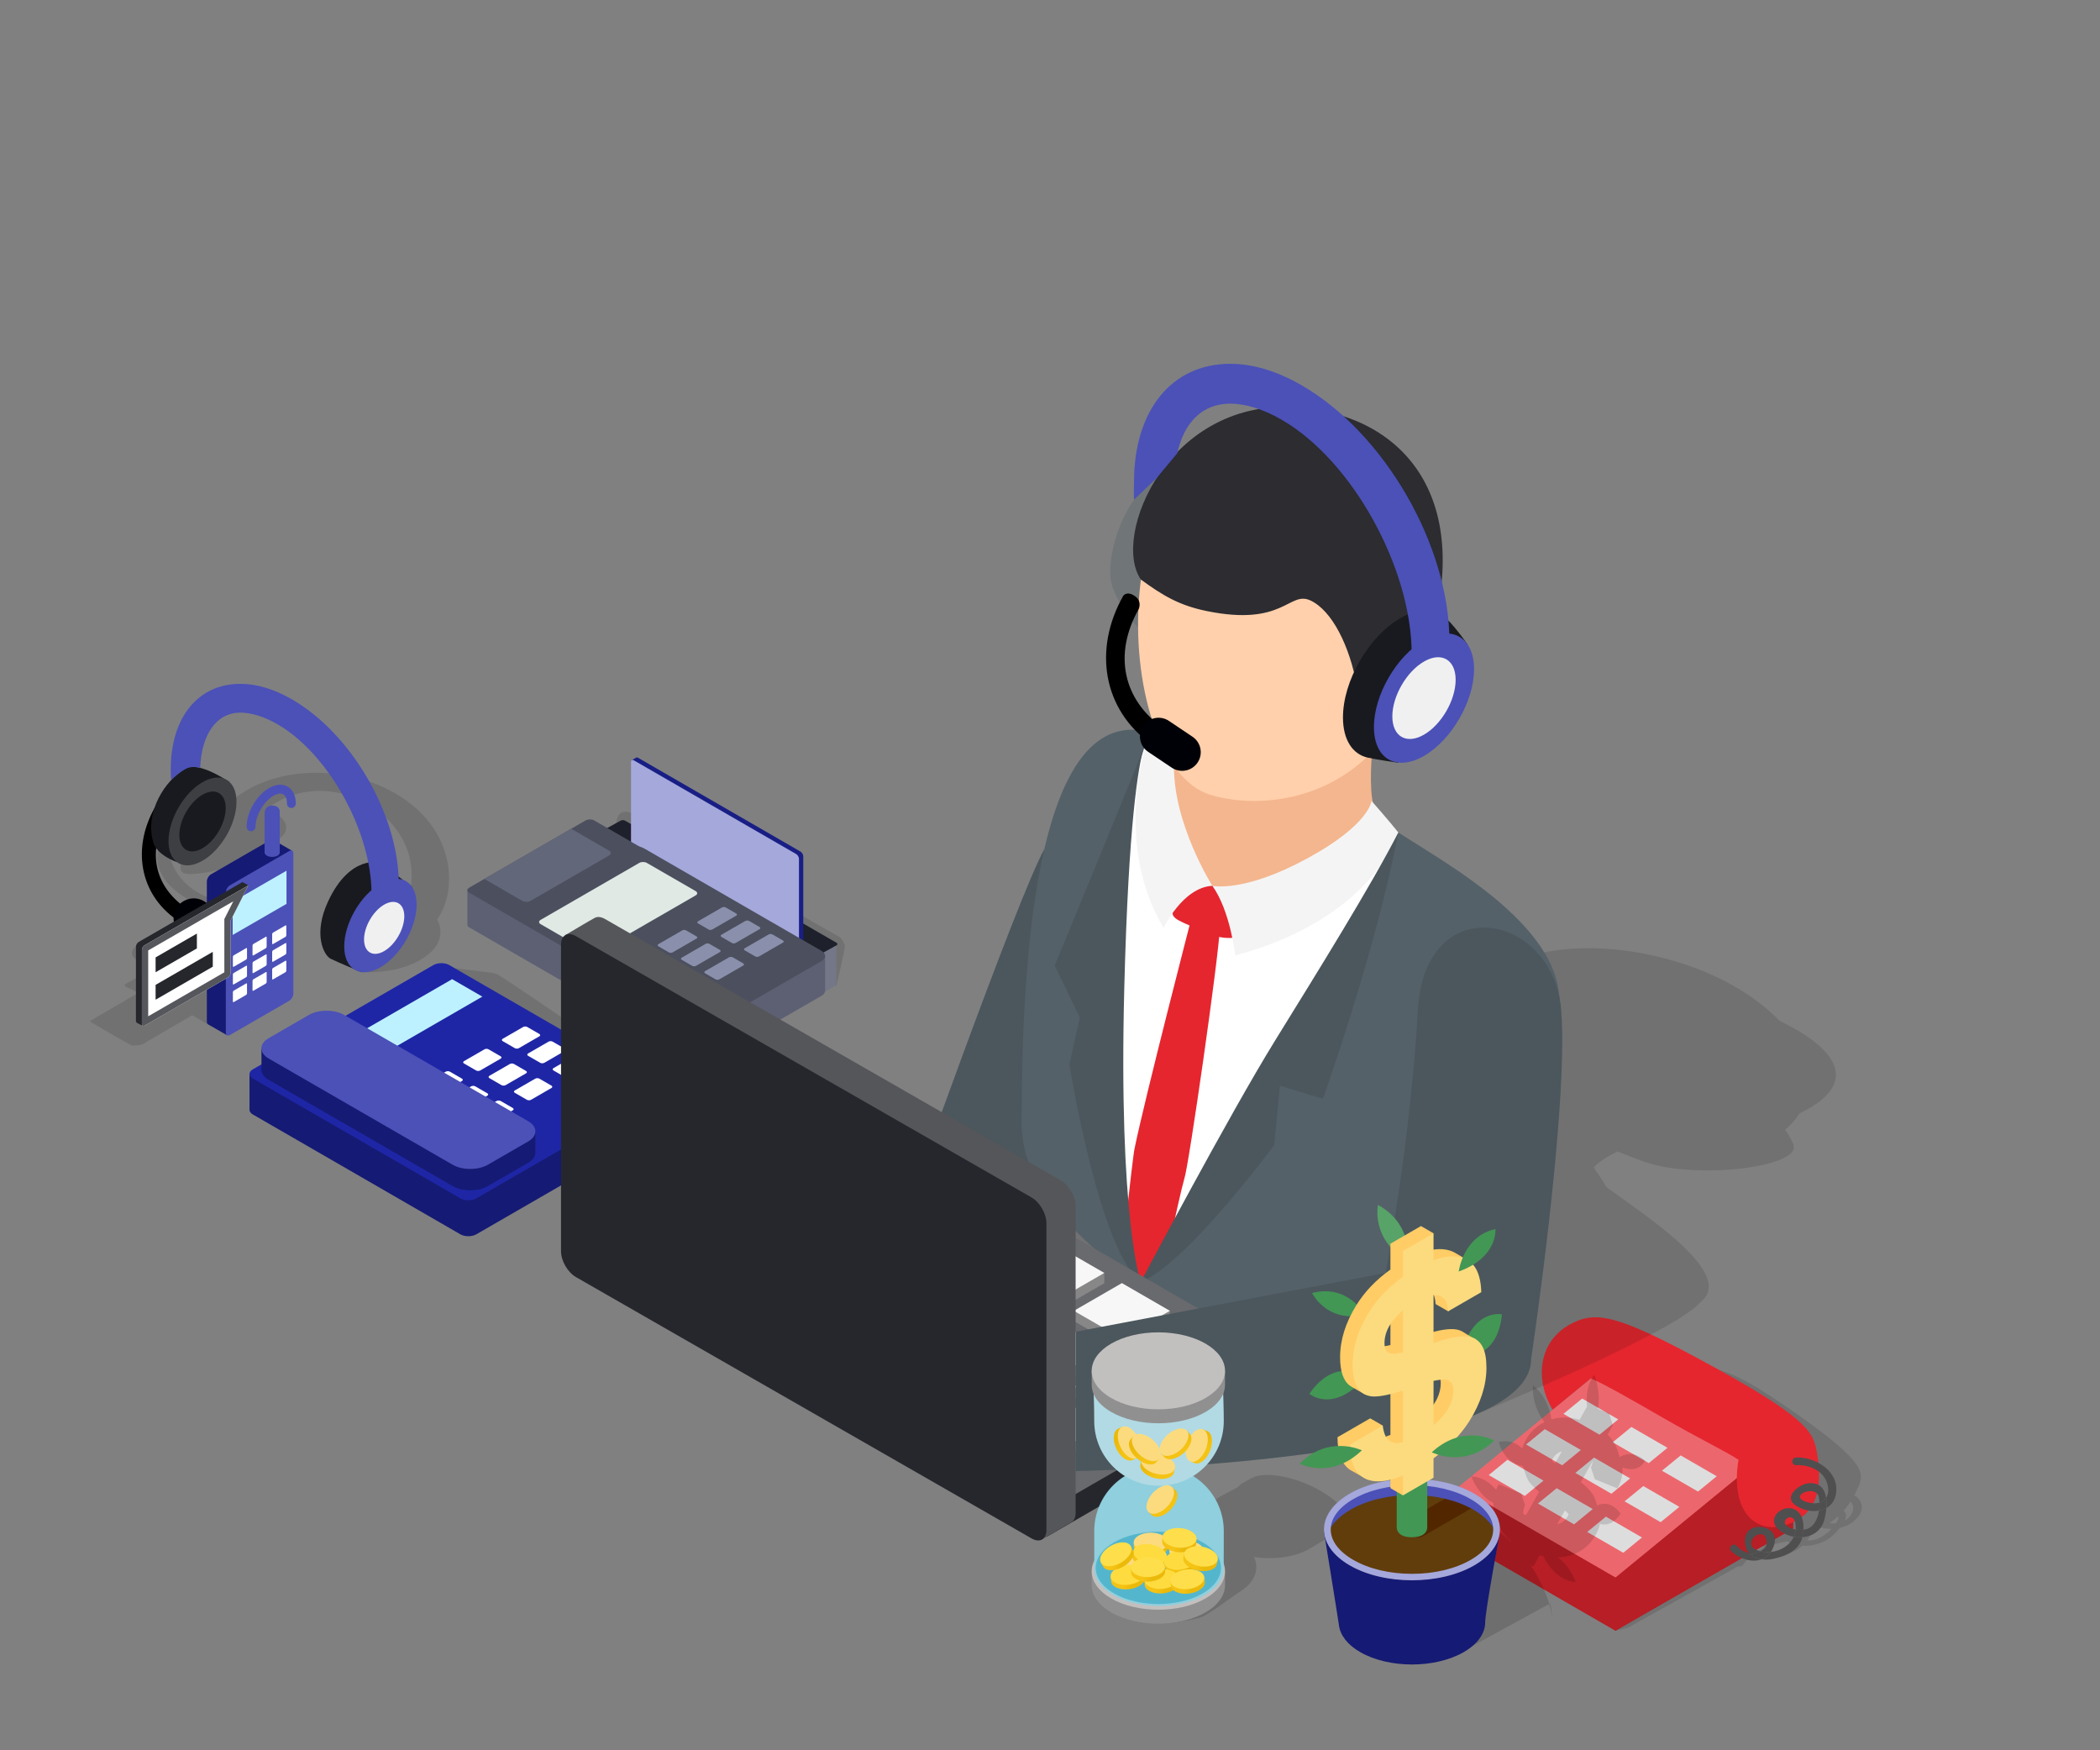 <?xml version="1.0" encoding="UTF-8"?><svg id="a" xmlns="http://www.w3.org/2000/svg" xmlns:xlink="http://www.w3.org/1999/xlink" viewBox="0 0 4560 3800"><rect x="0" y="0" width="4560" height="3800" fill="#808080" stroke="none"/><defs><style>.t{fill:url(#j);}.u{fill:url(#g);}.v{fill:url(#m);}.w{fill:url(#h);}.x{fill:url(#i);}.y{fill:url(#q);}.z{fill:url(#r);}.aa{fill:url(#o);}.ab{fill:url(#p);}.ac{fill:url(#k);}.ad{fill:url(#n);}.ae{fill:url(#l);}.af{fill:url(#f);}.ag{fill:url(#d);}.ah{fill:url(#s);}.ai{fill:url(#e);}.aj{fill:url(#c);}.ak{fill:url(#b);}.al{opacity:.12;}.am{fill:#f4b68e;}.an{fill:#f7f7f7;}.ao{fill:#696a6e;}.ap{fill:#000007;}.aq{fill:#f0f0f0;}.ar{fill:#ec676d;}.as{fill:#f4f4f4;}.at{fill:#fcdb7e;}.au{fill:#fff;}.av{fill:#fc6;}.aw{fill:#fede4a;}.ax{fill:#fedc40;}.ay{fill:#ffd0ab;}.az{fill:#e5262f;}.ba{fill:#919090;}.bb{fill:#747787;}.bc{fill:#b71e25;}.bd{fill:#8a90ab;}.be{fill:#c2c0bf;}.bf{fill:#8fcfde;}.bg{fill:#b1dae4;}.bh{fill:#a5a8db;}.bi{fill:#bdf1ff;}.bj{fill:#deddde;}.bk{fill:#e0e9e4;}.bl{fill:#1e26a6;}.bm{fill:#1e202b;}.bn{fill:#429754;}.bo{fill:#151a74;}.bp{fill:#191a1f;}.bq{fill:#181e84;}.br{fill:#3e3f43;}.bs{fill:#707578;}.bt{fill:#546168;}.bu{fill:#878787;}.bv{fill:#55565a;}.bw{fill:#2c2c31;}.bx{fill:#56575c;}.by{fill:#54b6cd;}.bz{fill:#63677a;}.ca{fill:#2d261e;}.cb{fill:#26272d;}.cc{fill:#58a368;}.cd{fill:#4c4f5e;}.ce{fill:#4b575d;}.cf{fill:#4b51b7;}.cg{fill:#603d0b;}.ch{fill:#5d6073;}.ci{fill:#4f4f4f;}.cj{fill:#522700;}.ck{fill:#4d494b;}.cl{opacity:.14;}</style><linearGradient id="b" x1="1370.8" y1="3150.81" x2="1391.34" y2="3121.74" gradientTransform="translate(3824.78) rotate(-180) scale(1 -1)" gradientUnits="userSpaceOnUse"><stop offset="0" stop-color="#f5c314"/><stop offset="1" stop-color="#ebb90a"/></linearGradient><linearGradient id="c" x1="1211.65" y1="3152.55" x2="1227.06" y2="3130.75" xlink:href="#b"/><linearGradient id="d" x1="1292.94" y1="3271.27" x2="1305.16" y2="3253.99" xlink:href="#b"/><linearGradient id="e" x1="1370.33" y1="3405.81" x2="1352.53" y2="3411.61" xlink:href="#b"/><linearGradient id="f" x1="1253.49" y1="3374.26" x2="1235.69" y2="3380.06" xlink:href="#b"/><linearGradient id="g" x1="1331.03" y1="3356.39" x2="1313.24" y2="3362.19" xlink:href="#b"/><linearGradient id="h" x1="1333.88" y1="3381.86" x2="1315.92" y2="3387.71" xlink:href="#b"/><linearGradient id="i" x1="1263.65" y1="3393.34" x2="1246.63" y2="3398.89" xlink:href="#b"/><linearGradient id="j" x1="1380.49" y1="3426.63" x2="1363.08" y2="3432.3" xlink:href="#b"/><linearGradient id="k" x1="1307.49" y1="3435.66" x2="1289.89" y2="3441.4" xlink:href="#b"/><linearGradient id="l" x1="1401.29" y1="3380.16" x2="1386.4" y2="3385.01" xlink:href="#b"/><linearGradient id="m" x1="1269.16" y1="3346.35" x2="1251.23" y2="3352.19" xlink:href="#b"/><linearGradient id="n" x1="1250.58" y1="3436.07" x2="1233.19" y2="3441.74" xlink:href="#b"/><linearGradient id="o" x1="1336.96" y1="3410.07" x2="1319.26" y2="3415.84" xlink:href="#b"/><linearGradient id="p" x1="1223.29" y1="3386.63" x2="1205.31" y2="3392.49" xlink:href="#b"/><linearGradient id="q" x1="1302.99" y1="3198.62" x2="1321.12" y2="3172.96" xlink:href="#b"/><linearGradient id="r" x1="1332.51" y1="3163.37" x2="1353.05" y2="3134.3" xlink:href="#b"/><linearGradient id="s" x1="1263.39" y1="3147" x2="1275.3" y2="3130.15" xlink:href="#b"/></defs><g><path class="al" d="M424.17,1768.87c27.17-11.8,34.33-15.59,70.77-19.42-1.47,.13-2.75,.26-3.71,.36,4.18-4.21,8.62-8.31,13.33-12.27,69.4-58.35,181.47-75.74,285.52-44.32,40.52,12.24,76.38,31.05,106.6,55.91,94.14,77.46,92.56,192.21,52.38,247.09,7.15,12.3,18.26,46.23-19.48,76.11-31.57,25.01-79.19,40.3-143.84,38.39-19.4-.57-53.69-34.93-56.6-48.98,.76-17.48-.85-34.87-6.1-51.61,33.35-13.34,75.67-20.31,124.29-18.87,6.05,.18,11.71,.57,17.18,1.05,49.11-70.15,36.78-165.51-36.6-225.89-22.39-18.43-48.77-32.56-76.28-40.87-60.02-18.13-123.17-6.79-170.03,28.97-.29-.07-.58-.14-.87-.21,0,0,69.58,31.92,27.13,65.52-42.45,33.6-111.48,74.49-193.55,77.83-43.9,1.79-8.55-40.4-17.38-54.22h-.05s-9.57-12.78-12.63-27.27c-38.33,19.2-7.31,110.01,75.96,134.73,24.21-1.8,37.75-7.16,50.29,4.34l53.85,49.35c14.98,13.73,4.96,29.73-22.38,35.75-27.34,6.02-61.65-.24-76.63-13.97l-41.31-37.85c-10.04-9.2-8.64-19.35,1.46-26.91-128.35-62.13-94.74-163.7-1.32-192.74Z"/><path d="M354.7,1753.39c13.18,8.72,6.58,21.87,6.58,21.87-41.29,73.2-25.92,147.65,40.1,194.31l-18.84,26.66c-79.66-56.28-95.94-155.14-46.47-242.83,0,0,5.45-8.72,18.64,0Z"/><path class="bp" d="M826.05,1872.86l68.6,52.65-109.12,185.31s-53.45-22.12-67.72-29.38c-14.27-7.26-38.91-52.43-5.3-124.57,48.2-103.45,113.54-84,113.54-84Z"/><path class="cf" d="M826.05,1918.62c43.4-25.05,78.58-4.74,78.58,45.37s-35.18,111.04-78.58,136.1c-43.4,25.06-78.58,4.74-78.58-45.37s35.18-111.04,78.58-136.1Z"/><path class="bp" d="M397.02,1857.59c.11-.23,.23-.34,0,0h0Z"/><path class="bp" d="M402.82,1668.39c29.02-16.75,96.07,30.04,96.07,30.04,0,0-14.95-1.43-14.95,16.8,0,51.73-36.32,114.64-81.12,140.51-6.1,3.52-6.07,2.42-5.8,1.86,.23-.34,.11-.23,0,0-.53,.77-3.03,3.95-12.67,14.13,0,0-43.45-14.36-51.7-43.34-18.63-65.42,25.36-134.12,70.17-159.99Z"/><path class="br" d="M439.75,1698.22c7.04-4.07,13.85-6.86,20.3-8.46,12.57-3.11,23.77-1.69,32.63,3.72,12.93,7.89,20.89,24.25,20.89,47.36,0,47.08-33.05,104.33-73.82,127.87-40.77,23.54-73.82,4.46-73.82-42.62s33.05-104.33,73.82-127.87Z"/><path class="bp" d="M439.75,1725.34c4.8-2.77,9.45-4.68,13.84-5.77,8.57-2.12,16.2-1.15,22.25,2.54,8.82,5.38,14.25,16.54,14.25,32.29,0,32.1-22.54,71.13-50.34,87.18-27.8,16.05-50.33,3.04-50.33-29.06,0-32.1,22.54-71.13,50.33-87.18Z"/><path class="ap" d="M444.39,1957.44l55.98,36.1c20.3,13.09,26.15,40.16,13.05,60.46-13.09,20.3-40.16,26.15-60.46,13.06l-55.98-36.1c-20.3-13.09-26.15-40.16-13.06-60.46,13.09-20.3,40.16-26.15,60.46-13.05Z"/><path class="cf" d="M521.79,1484.67c35.71,0,73.47,11.35,112.24,33.73,130.06,75.09,231.95,251.56,231.95,401.74,0,62.68-59.24,73.85-59.24,20.26,0-135.08-93.31-303.97-203.97-367.86-28.73-16.59-56.74-25.36-80.98-25.36-52.9,0-84.32,48.91-87.12,119.91-4.86-1.45-19.01-4.64-32.25,2.58-13.61,7.43-26.75,19.76-30.77,23.87-.54-7.79-.82-15.52-.82-23.18,0-112.81,59.26-185.7,150.96-185.7Z"/><path class="aq" d="M834.2,1964.02c24.13-13.93,43.69-2.64,43.69,25.23,0,27.86-19.56,61.75-43.69,75.68-24.13,13.93-43.7,2.64-43.7-25.22s19.56-61.75,43.7-75.68Z"/></g><g><path class="al" d="M1586.12,2188.94l-193.55-132.64c-8.6-8.94-12.78-25.86-89.63-150.3l36.92-126.99s4.61-31.67,42-7.78c202.13,129.13,442.04,263.68,442.04,263.68,4.86,5.05,8.72,11.21,10.54,17.77,1.4,5.05-17.95,86.59-17.95,86.59l-208.57,44.28c-3.45,11.92-13.21,14.33-21.81,5.39Z"/><polygon class="bb" points="1786.31 2155.9 1816.18 2138.66 1816.18 2047.83 1786.31 2065.08 1786.31 2155.9"/><path class="bm" d="M1816.52,2046.88l-459.31-265.18c-2.62-1.51-6.85-1.51-9.47,0l-32.34,17.68c-2.62,1.51-2.62,3.96,0,5.47l459.31,265.18c2.62,1.51,6.85,1.51,9.47,0l32.34-17.68c2.61-1.51,2.61-3.96,0-5.47Z"/><path class="bq" d="M1738.25,1848.88l-226.41-130.72-126.3-72.92c-1.89-1.09-3.57-1.05-4.67-.11-.83,.71-8.61,4.97-8.61,4.97l7.29,228.12c0,3.82,2.68,8.47,6,10.38l222.9,128.69,124.26,80.92s9.07-4.92,10.17-5.83c.37-.3,.67-.7,.9-1.19,.3-.65,.47-1.47,.47-2.42v-229.52s0,0,0,0c0-3.82-2.68-8.47-5.99-10.38Z"/><path class="bh" d="M1728.91,1854.27l-352.7-203.63c-3.31-1.91-6-.36-6,3.46v229.52c0,3.82,2.68,8.47,6,10.38l352.7,203.63c3.31,1.91,6,.36,6-3.46v-229.52c0-3.82-2.68-8.47-6-10.38Z"/><path class="ch" d="M1398.34,1895.7c-2.74-1.58-5.92-2.75-9.31-3.53l-98.79-57.04c-5.13-2.96-13.45-2.96-18.58,0l-256.78,97.5s0,73.41,0,75.35c0,1.94,1.28,3.88,3.85,5.37l101.41,58.55c.4,.23,.92,.33,1.36,.52,1.13,.83,2.37,1.63,3.73,2.42l385.3,222.45c10.74,6.2,24.12,8.54,34.86,2.34l238.25-137.55c5.37-3.1,8.06-7.17,8.06-11.23,0-4.07-.02-75.14-.02-75.14l-393.34-180Z"/><path class="cd" d="M1783.64,2064.25l-385.3-222.45c-10.74-6.2-28.17-6.2-38.91,0l-238.25,137.55c-10.74,6.2-6.69,13.92,4.05,20.13l385.3,222.45c10.74,6.2,24.12,8.54,34.86,2.34l238.25-137.55c10.74-6.2,10.74-16.26,0-22.46Z"/><path class="bk" d="M1510.58,1934.66l-106.15-61.28c-4.47-2.58-11.73-2.58-16.2,0l-214.28,123.71c-4.47,2.58-4.47,6.77,0,9.35l106.15,61.28c4.47,2.58,11.73,2.58,16.2,0l214.28-123.72c4.47-2.58,4.47-6.77,0-9.35Z"/><path class="bd" d="M1563.17,2062.31l-22.78-13.15c-2.24-1.29-5.86-1.29-8.1,0l-51.96,30c-2.24,1.29-2.24,3.39,0,4.68l22.78,13.15c2.24,1.29,5.86,1.29,8.1,0l51.96-30c2.24-1.29,2.24-3.39,0-4.68Z"/><path class="bd" d="M1649.35,2012.56l-22.78-13.15c-2.24-1.29-5.86-1.29-8.1,0l-51.96,30c-2.24,1.29-2.24,3.39,0,4.68l22.78,13.15c2.24,1.29,5.86,1.29,8.1,0l51.96-30c2.24-1.29,2.24-3.39,0-4.68Z"/><path class="bd" d="M1477,2112.06l-22.78-13.15c-2.24-1.29-5.86-1.29-8.1,0l-51.96,30c-2.24,1.29-2.24,3.39,0,4.68l22.78,13.15c2.24,1.29,5.86,1.29,8.1,0l51.96-30c2.24-1.29,2.24-3.39,0-4.68Z"/><path class="bd" d="M1613.87,2091.58l-22.78-13.15c-2.24-1.29-5.86-1.29-8.1,0l-51.96,30c-2.24,1.29-2.24,3.39,0,4.68l22.78,13.15c2.24,1.29,5.86,1.29,8.1,0l51.96-30c2.24-1.29,2.24-3.39,0-4.68Z"/><path class="bd" d="M1700.05,2041.83l-22.78-13.15c-2.24-1.29-5.86-1.29-8.1,0l-51.96,30c-2.24,1.29-2.24,3.39,0,4.68l22.78,13.15c2.24,1.29,5.86,1.29,8.1,0l51.96-30c2.24-1.29,2.24-3.39,0-4.68Z"/><path class="bd" d="M1527.7,2141.33l-22.78-13.15c-2.24-1.29-5.86-1.29-8.1,0l-51.96,30c-2.24,1.29-2.24,3.39,0,4.68l22.78,13.15c2.24,1.29,5.86,1.29,8.1,0l51.96-30c2.24-1.29,2.24-3.39,0-4.68Z"/><path class="bd" d="M1512.47,2033.04l-22.78-13.15c-2.24-1.29-5.86-1.29-8.1,0l-51.96,30c-2.24,1.29-2.24,3.39,0,4.68l22.78,13.15c2.24,1.29,5.86,1.29,8.1,0l51.96-30c2.24-1.29,2.24-3.39,0-4.68Z"/><path class="bd" d="M1598.65,1983.29l-22.78-13.15c-2.24-1.29-5.86-1.29-8.1,0l-51.96,30c-2.24,1.29-2.24,3.39,0,4.68l22.78,13.15c2.24,1.29,5.86,1.29,8.1,0l51.96-30c2.24-1.29,2.24-3.39,0-4.68Z"/><path class="bd" d="M1426.3,2082.79l-22.78-13.15c-2.24-1.29-5.86-1.29-8.1,0l-51.96,30c-2.24,1.29-2.24,3.39,0,4.68l22.78,13.15c2.24,1.29,5.86,1.29,8.1,0l51.96-30c2.24-1.29,2.24-3.38,0-4.68Z"/><path class="cd" d="M1391.65,1839.79l-101.41-58.55c-5.13-2.96-13.45-2.96-18.58,0l-252.93,146.03c-5.13,2.96-5.13,7.77,0,10.73l101.41,58.55c5.13,2.96,13.45,2.96,18.58,0l252.93-146.03c5.13-2.96,5.13-7.76,0-10.73Z"/><path class="bz" d="M1322.35,1846.72l-82.06-47.38-188.6,108.89,82.06,47.38c5.13,2.96,13.45,2.96,18.58,0l170.02-98.16c5.13-2.96,5.13-7.77,0-10.73Z"/></g><g><g class="al"><path d="M632.2,2157.86l-183.31-84.83c-1.92-.89-4.61-1.12-7.29-.78,0,0-21.59,1.69-38.97,3.06l-41.55-19.23c-1.44-.7-8.91-3.61-26.8,.8-17.88,4.41-9.77,8.67-8.34,9.35h0s.03,.01,.03,.01h0s39.14,18.12,39.14,18.12l-90.96,51.16c-3.88,2.18-4.23,5.25-.78,6.85l27.61,12.78-102.37,59.67c-2.59,1.46-2.82,3.5-.52,4.56,0,0,86.29,51.02,89.63,50.8,3.34-.22,16.5-1.65,16.5-1.65l.05-.03c.06,0,.12,0,.18,0,.15,0,.29,0,.44-.02,.63-.06,1.26-.15,1.88-.3,.08-.02,.16-.05,.25-.08,.11-.03,.21-.07,.32-.1,.7-.21,1.37-.47,1.96-.8l107.98-63.07,39.4,23.07c1.73,.8,4.08,1.08,6.48,.89,2.4-.19,60.06-4.83,60.06-4.83,2.65-.1,5.44-.76,7.59-1.97l100.61-56.58c3.88-2.18,4.23-5.25,.78-6.85Z"/><path d="M389.6,2041.36c-10.28-4.76-25.19-6.64-41.98-5.3-16.79,1.34-32.4,5.66-43.95,12.16-21.29,11.97-23.13,28.22-4.19,36.98,3.2,1.48,10.65,1.48,16.65,0,5.99-1.48,8.26-3.88,5.07-5.36-14.68-6.79-13.15-20.38,3.36-29.66,6.62-3.72,14.73-6.2,22.24-6.8,7.52-.6,15.21,.62,21.09,3.34,3.2,1.48,10.65,1.48,16.65,0,5.99-1.48,8.27-3.88,5.07-5.36Z"/></g><path class="bo" d="M586.84,1823.92l-128.68,74.29c-4.96,2.87-8.99,9.84-8.99,15.57v304.3c0,2.87,1.01,4.88,2.63,5.82,1.63,.94,40.7,23.38,40.7,23.38l94.33-98.3c4.97-2.87,8.99-9.84,8.99-15.57l37.96-286.56s-39.06-22.8-40.82-23.68c-1.6-.8-3.76-.61-6.12,.75Z"/><path class="cf" d="M628.03,1847.7l-128.68,74.29c-4.97,2.87-8.99,9.84-8.99,15.57v304.3c0,5.73,4.02,8.06,8.99,5.19l128.68-74.29c4.97-2.87,8.99-9.84,8.99-15.57v-304.3c0-5.73-4.03-8.06-8.99-5.19Z"/><polygon class="bi" points="505.25 2029.86 622.13 1962.38 622.13 1890.36 505.25 1957.84 505.25 2029.86"/><g><path class="au" d="M577.21,2072.19l-27.03,15.6c-1.01,.58-1.84,2.01-1.84,3.18v20.57c0,1.17,.82,1.64,1.84,1.06l27.03-15.61c1.01-.58,1.83-2.01,1.83-3.18v-20.57c0-1.17-.82-1.64-1.83-1.06Z"/><path class="au" d="M619.86,2047.56l-27.03,15.6c-1.01,.59-1.84,2.01-1.84,3.18v20.57c0,1.17,.82,1.64,1.84,1.06l27.03-15.6c1.01-.58,1.84-2.01,1.84-3.18v-20.57c0-1.17-.82-1.65-1.84-1.06Z"/><path class="au" d="M534.55,2096.81l-27.03,15.6c-1.01,.58-1.84,2.01-1.84,3.18v20.57c0,1.17,.82,1.65,1.84,1.06l27.03-15.61c1.01-.58,1.83-2.01,1.83-3.18v-20.57c0-1.17-.82-1.65-1.83-1.06Z"/><path class="au" d="M577.21,2110.54l-27.03,15.61c-1.01,.58-1.84,2.01-1.84,3.18v20.57c0,1.17,.82,1.65,1.84,1.06l27.03-15.6c1.01-.59,1.83-2.01,1.83-3.18v-20.57c0-1.17-.82-1.65-1.83-1.06Z"/><path class="au" d="M619.86,2085.92l-27.03,15.6c-1.01,.58-1.84,2.01-1.84,3.18v20.57c0,1.17,.82,1.64,1.84,1.06l27.03-15.61c1.01-.58,1.84-2.01,1.84-3.18v-20.57c0-1.17-.82-1.64-1.84-1.06Z"/><path class="au" d="M534.55,2135.17l-27.03,15.6c-1.01,.59-1.84,2.01-1.84,3.18v20.57c0,1.17,.82,1.65,1.84,1.06l27.03-15.6c1.01-.59,1.83-2.01,1.83-3.18v-20.57c0-1.17-.82-1.64-1.83-1.06Z"/><path class="au" d="M577.21,2033.83l-27.03,15.6c-1.01,.59-1.84,2.01-1.84,3.18v20.57c0,1.17,.82,1.65,1.84,1.06l27.03-15.6c1.01-.58,1.83-2.01,1.83-3.18v-20.57c0-1.17-.82-1.65-1.83-1.06Z"/><path class="au" d="M619.86,2009.2l-27.03,15.6c-1.01,.59-1.84,2.01-1.84,3.18v20.57c0,1.17,.82,1.64,1.84,1.06l27.03-15.6c1.01-.59,1.84-2.01,1.84-3.18v-20.57c0-1.17-.82-1.64-1.84-1.06Z"/><path class="au" d="M534.55,2058.46l-27.03,15.61c-1.01,.58-1.84,2.01-1.84,3.18v20.57c0,1.17,.82,1.64,1.84,1.06l27.03-15.6c1.01-.58,1.83-2.01,1.83-3.18v-20.57c0-1.17-.82-1.64-1.83-1.06Z"/></g><path class="cf" d="M591,1748.95c-15.83,0-16.46,14.64-16.48,17.06h0v.04s0,0,0,0v84.85c0,2.43,1.62,4.86,4.82,6.73,6.44,3.71,16.87,3.71,23.3,0,3.22-1.86,4.83-4.29,4.83-6.73v-88.36c.04-2.47-.64-13.59-16.47-13.59Z"/><path class="cf" d="M624.67,1707.94c-11.36-6.56-25.76-5.47-40.54,3.07-27.23,15.72-48.55,52.65-48.55,84.09,0,5.31,4.3,9.61,9.61,9.61s9.61-4.3,9.61-9.61c0-24.37,17.83-55.26,38.94-67.45,8.47-4.89,16.24-6,21.32-3.06,5.09,2.94,8.01,10.23,8.01,20,0,5.31,4.31,9.61,9.61,9.61s9.61-4.3,9.61-9.61c0-17.07-6.26-30.08-17.62-36.64Z"/><path class="cb" d="M481.81,1940.77l-180.62,104.28c-3.31,1.91-5.99,6.56-5.99,10.38v160.6c0,2.44,.61,3.63,2.81,5.05,2.2,1.42,11.59,5.65,11.59,5.65l172.21-111.53c3.31-1.91,5.99-6.56,5.99-10.38v-113.36s51.57-69.36,51.57-69.36l-13-7.07-44.56,25.73Z"/><path class="au" d="M314.18,2052.12c-3.31,1.91-5.99,6.56-5.99,10.38v160.6c0,3.82,2.68,5.37,5.99,3.46l180.62-104.28c3.31-1.91,5.99-6.56,5.99-10.38v-113.36s38.57-76.43,38.57-76.43l-44.56,25.73-180.62,104.28Z"/><path class="bx" d="M314.18,2052.12c-3.31,1.91-5.99,6.56-5.99,10.38v160.6c0,2.71,1.35,4.28,3.32,4.28,.8,0,1.71-.26,2.68-.82l180.62-104.28c3.31-1.91,5.99-6.56,5.99-10.38v-113.36s38.57-76.43,38.57-76.43l-44.56,25.73-180.62,104.28Zm192.42-95.35l-17.98,35.63-1.46,2.9v3.25s0,112.41,0,112.41l-165.33,95.46v-142.95s179.8-103.81,179.8-103.81l4.98-2.88Z"/><polygon class="cb" points="337.89 2170.46 462.05 2098.77 462.05 2066.54 337.89 2138.23 337.89 2170.46"/><polygon class="cb" points="337.89 2110.83 427.53 2059.07 427.53 2026.83 337.89 2078.59 337.89 2110.83"/></g><g><path class="al" d="M950.41,2097.58l116.95,14.35c5.73,.7,11.2,2.63,16.12,5.65,59.25,36.4,353.81,241.77,353.81,241.77-6.61,8.78-49.08,28.61-49.08,28.61l-98.67-21.35c112.05-145.14-424.39-79.08-336.02-240.39,5.66-10.34,3.3-20.86-3.1-28.65Z"/><path class="bo" d="M975.53,2173.24c-9.52-5.5-24.95-5.5-34.46,0l-399.27,158.35s0,74.4,0,78c0,3.6,2.38,7.2,7.14,9.95l450.82,260.28c9.52,5.49,24.95,5.49,34.46,0l392.13-226.4c3.74-2.16,7.36-10.56,6.95-14.06-.62-5.4,0-75,0-75l-457.78-191.12Z"/><path class="bl" d="M1426.36,2355.52l-450.82-260.28c-9.52-5.5-24.95-5.5-34.46,0l-392.13,226.4c-9.52,5.49-9.52,14.4,0,19.9l450.82,260.28c9.52,5.5,24.95,5.5,34.46,0l392.13-226.4c9.52-5.49,9.52-14.4,0-19.9Z"/><g><path class="au" d="M1142.29,2325.16l-26.28-15.17c-2.45-1.42-6.43-1.42-8.88,0l-44.41,25.64c-2.45,1.42-2.45,3.71,0,5.13l26.28,15.17c2.45,1.42,6.43,1.42,8.88,0l44.41-25.64c2.45-1.42,2.45-3.71,0-5.13Z"/><path class="au" d="M1226.31,2276.66l-26.28-15.17c-2.45-1.42-6.43-1.42-8.88,0l-44.41,25.64c-2.45,1.42-2.45,3.71,0,5.13l26.28,15.17c2.45,1.42,6.43,1.42,8.88,0l44.41-25.64c2.45-1.42,2.45-3.71,0-5.13Z"/><path class="au" d="M1058.27,2373.67l-26.28-15.17c-2.45-1.42-6.43-1.42-8.88,0l-44.41,25.64c-2.45,1.42-2.45,3.71,0,5.13l26.28,15.17c2.45,1.42,6.43,1.42,8.88,0l44.41-25.64c2.45-1.42,2.45-3.71,0-5.13Z"/><path class="au" d="M1197.44,2357l-26.28-15.17c-2.45-1.42-6.43-1.42-8.88,0l-44.41,25.64c-2.45,1.42-2.45,3.71,0,5.13l26.28,15.17c2.45,1.42,6.43,1.42,8.88,0l44.41-25.64c2.45-1.42,2.45-3.71,0-5.13Z"/><path class="au" d="M1281.46,2308.5l-26.28-15.17c-2.45-1.42-6.43-1.42-8.88,0l-44.41,25.64c-2.45,1.42-2.45,3.71,0,5.13l26.28,15.17c2.45,1.42,6.43,1.42,8.88,0l44.42-25.64c2.45-1.42,2.45-3.71,0-5.13Z"/><path class="au" d="M1113.42,2405.51l-26.28-15.17c-2.45-1.42-6.43-1.42-8.88,0l-44.41,25.64c-2.45,1.42-2.45,3.71,0,5.13l26.28,15.17c2.45,1.42,6.43,1.42,8.88,0l44.41-25.64c2.45-1.42,2.45-3.71,0-5.13Z"/><path class="au" d="M1087.14,2293.32l-26.28-15.17c-2.45-1.42-6.43-1.42-8.88,0l-44.41,25.64c-2.45,1.42-2.45,3.71,0,5.13l26.28,15.17c2.45,1.42,6.43,1.42,8.88,0l44.41-25.64c2.45-1.42,2.45-3.71,0-5.13Z"/><path class="au" d="M1171.16,2244.82l-26.28-15.17c-2.45-1.42-6.43-1.42-8.88,0l-44.41,25.64c-2.45,1.42-2.45,3.71,0,5.13l26.28,15.17c2.45,1.42,6.43,1.42,8.88,0l44.42-25.64c2.45-1.42,2.45-3.71,0-5.13Z"/><path class="au" d="M1003.12,2341.83l-26.28-15.17c-2.45-1.42-6.43-1.42-8.88,0l-44.41,25.64c-2.45,1.42-2.45,3.71,0,5.13l26.28,15.17c2.45,1.42,6.43,1.42,8.88,0l44.42-25.64c2.45-1.42,2.45-3.71,0-5.13Z"/></g><polygon class="bi" points="772.94 2246.43 838.57 2284.32 1047.39 2163.75 981.76 2125.86 772.94 2246.43"/><g><path class="bo" d="M747.29,2249.82c-21.14-12.2-55.4-12.2-76.54,0l-103.1,27.58s.37,36.25-.08,43.88c-.49,8.35,4.78,16.79,15.82,23.16l399.43,230.62c21.14,12.2,55.4,12.2,76.54,0l87.36-50.44c10.57-6.1,15.85-14.1,15.85-22.1,0-8,0-46.32,0-46.32l-415.29-206.39Z"/><path class="cf" d="M1146.73,2434.11l-399.44-230.61c-21.14-12.2-55.4-12.2-76.54,0l-87.36,50.44c-21.14,12.2-21.14,31.99,0,44.19l399.43,230.61c21.14,12.2,55.4,12.2,76.54,0l87.36-50.44c21.13-12.2,21.13-31.99,0-44.19Z"/></g></g><g><path class="al" d="M3243.11,3196.67l-56.72,81.45,321.58,262.51,26.68-6.66,240.49-133.84c10.91,5.82,14.44-18.29,29.28-20.22,6.14,1.39,12.81,2.13,19.14,2.1,28.62-.09,66.89-5.01,89.27-25.34,.26-.24,.53-.52,.8-.77,21.92,1.23,47.21-5.15,65.46-21.76,5.5-5.01,11.31-10.96,16.33-17.12,12.66-2.9,24.85-8.73,34.27-18.28,20.93-21.22,14.75-40.4-3.13-52.64,2.19-4.09,4.2-8.11,6-11.97,16.54-35.52,25.36-56.47-150.27-177.63-124.88-86.14-165.11-96.07-231.19-81.39-88.11,19.57-133.73,78.07-127.78,126.31l-280.21,95.27h0Zm760.19,83.34c5.79-6.6,10.81-13.38,15.16-20.14,5.14,5.66,7.18,12.81,4.33,21.45-2.88,8.76-9.09,15.57-17.1,20.05,4.09-8.68,4.35-16.49-2.39-21.36Zm-30.65,26.63c6.71-4.39,12.8-9.1,18.29-14.08,.9,1.55,1.1,3.44,.24,5.76-.99,2.69-2.57,5.69-4.55,8.82-4.54,.42-9.25,.26-13.99-.51Zm-48.53,37.87c5.08-6.47,9.02-13.41,9.64-19.59,7.58-2.4,14.61-5.21,21.16-8.33,6.85,1.81,14.42,2.77,22.27,2.65-12.27,13.15-30.54,25.25-49.81,25.4-1.09,0-2.17-.1-3.27-.13Zm-21.89-3.61l1.38-.33,6.86-9.85c1.51-.27,2.89-.65,4.36-.95-.1,.41-.1,.77-.26,1.22-1.47,4.11-3.84,7.94-6.79,11.53-1.93-.47-3.82-.97-5.55-1.62Zm-70.44,29.93c6.13-3.39,12.1-7.62,17.66-13.03,1.95-1.9,3.34-3.72,4.43-5.48l26.46-6.25c4.44,2.98,9.76,5.38,15.78,7.06-17.08,11.96-42.14,18.61-64.33,17.7Zm-28.55-6.56l14.38-3.38,13.55-3.2c-4.14,4.43-11.1,7.63-20.86,9.59-2.92-.93-5.26-1.94-7.07-3.01Z"/><polygon class="bc" points="3825.19 3165.01 3825.19 3164.85 3893.82 3125.22 3893.82 3318.76 3825.19 3358.39 3507.97 3540.62 3167.05 3343.79 3167.05 3228.05 3484.26 3083.93 3825.19 3165.01"/><polygon class="ar" points="3825.19 3165.01 3507.97 3424.88 3167.05 3228.05 3484.26 2968.18 3825.19 3165.01"/><g><polygon class="bj" points="3539.64 3209.76 3499.04 3243.02 3420.73 3197.81 3461.33 3164.55 3539.64 3209.76"/><polygon class="bj" points="3432.71 3148.03 3392.11 3181.28 3313.8 3136.07 3354.4 3102.81 3432.71 3148.03"/><polygon class="bj" points="3646.58 3271.5 3605.98 3304.76 3527.67 3259.55 3568.27 3226.29 3646.58 3271.5"/></g><g><polygon class="bj" points="3620.79 3143.29 3580.19 3176.55 3501.88 3131.34 3542.47 3098.08 3620.79 3143.29"/><polygon class="bj" points="3513.85 3081.55 3473.25 3114.81 3394.94 3069.6 3435.54 3036.34 3513.85 3081.55"/><polygon class="bj" points="3727.72 3205.03 3687.12 3238.29 3608.81 3193.07 3649.41 3159.81 3727.72 3205.03"/></g><g><polygon class="bj" points="3458.5 3276.24 3417.9 3309.5 3339.59 3264.28 3380.19 3231.02 3458.5 3276.24"/><polygon class="bj" points="3351.57 3214.5 3310.97 3247.76 3232.66 3202.54 3273.25 3169.28 3351.57 3214.5"/><polygon class="bj" points="3565.43 3337.98 3524.84 3371.23 3446.52 3326.02 3487.12 3292.76 3565.43 3337.98"/></g><polygon class="ck" points="3893.82 3125.22 3825.19 3165.01 3484.26 2968.18 3552.9 2928.55 3893.82 3125.22"/><path class="az" d="M3409.43,2875.21c53.37-29.22,98.41-22.16,275.03,72.61,248.4,133.28,253.91,162.19,261.74,211.45,7.83,49.26,9.38,116.77-52.37,145.5-76.55,35.62-138.59-19.52-118.68-135.48-31.06-20.14-80.97-43.14-168.07-93.43-60.7-35.05-126.99-72.87-152.67-83.21l-83.02,68.01c-37.77-62.63-33.1-146.5,38.05-185.45Z"/><g><path class="ci" d="M3950.91,3262.31c6.19-1.88,11.07-5.48,14.36-10.46,1.1,7.05,1.17,14.64,.59,22.13-4.86,2.73-10.23,4.65-15.92,5.66,.91-5.89,1.22-11.79,.98-17.33Z"/><path class="ci" d="M3919.24,3320.55c18.32-3.08,27.71-21.76,30.69-40.91,5.7-1.02,11.07-2.94,15.92-5.66-.69,8.87-2.28,17.58-4.21,25-6.39,24.61-26.31,36.79-48.07,38.45,1.23-5,2.11-10.67,2.46-16.55,1.06-.13,2.17-.15,3.2-.32Z"/><path class="ci" d="M3965.26,3251.85c4.68-7.1,6.08-16.99,3-28.96-7.84-30.48-39.86-43.13-68.28-41.97-10.67,.44-10.63-16.11,0-16.54,42.54-1.74,95.84,30.73,86.45,80.4-2.65,13.99-10.41,23.49-20.58,29.2,.58-7.49,.51-15.08-.59-22.13Z"/><path class="ci" d="M3950.91,3262.31c-.19-4.41-.68-8.6-1.52-12.29-6.71-29.44-72.58-.14-22.14,12.19,9.03,2.21,17.05,2.11,23.66,.1,.24,5.54-.06,11.44-.98,17.33-17.88,3.19-38.49-1.74-53.1-13.06-23.99-18.59,11.15-44.14,28.87-46.19,25.9-3,36.56,12.14,39.56,31.45-3.28,4.98-8.17,8.58-14.36,10.46Z"/><path class="ci" d="M3770.85,3355.79c7.32,8.31,16.18,13.62,26.51,16.08,6.68,7.87,17.09,12.07,27.86,13.52-20.54,7.58-47.24-.21-66.07-17.9-7.79-7.32,3.93-18.99,11.7-11.7Z"/><path class="ci" d="M3797.36,3371.86c3.06,.73,6.22,1.27,9.55,1.49,6.21-1.46,11.3-3.31,15.55-5.45,3.15,.72,6.68,1.29,10.73,1.63,4.1,.34,8.16,.23,12.16-.16-5.26,7.84-12.2,13.1-20.12,16.02-10.78-1.45-21.18-5.64-27.86-13.52Z"/><path class="ci" d="M3845.34,3369.36c21.81-2.13,41.33-14.63,49.69-32.94,6.16,1.18,12.42,1.47,18.55,1-.09,.36-.16,.78-.25,1.13-7.85,30.12-41.14,42.32-68.42,46.73-6.02,.97-12.89,1-19.68,.09,7.92-2.92,14.86-8.18,20.12-16.02Z"/><path class="ci" d="M3833.18,3369.52c-4.05-.34-7.58-.9-10.73-1.63,14.65-7.38,17.75-18.74,9.02-34.18-18.12-13.58-49.63,24.85-9.02,34.18-4.25,2.14-9.33,3.99-15.55,5.45-3.33-.21-6.48-.76-9.55-1.49-2.51-2.96-4.66-6.26-5.87-10.33-4.93-16.49-3.97-36.78,14.7-44.03,21.38-8.3,53.27,4.66,47.35,32.05-1.72,7.95-4.6,14.42-8.21,19.8-4,.39-8.07,.5-12.16,.16Z"/><path class="ci" d="M3895.03,3336.43c2.22-4.86,3.61-10.13,4.08-15.72,5.66,.86,11.41,.83,16.93,.17-.35,5.89-1.23,11.56-2.46,16.55-6.13,.47-12.38,.18-18.55-1Z"/><path class="ci" d="M3899.1,3320.71c.44-5.16,.15-10.56-1.18-16.2-5.55-23.47-36.6-1.57-14.32,11.17,4.7,2.69,10.04,4.2,15.5,5.03-.47,5.59-1.86,10.86-4.08,15.72-12.61-2.42-24.75-8.18-34.2-17.01-27.47-25.67,16.46-60.22,42.54-38.12,10.85,9.2,13.53,24.96,12.67,39.58-5.52,.67-11.27,.69-16.93-.17Z"/></g></g><g><path class="al" d="M2573.12,2318.22c130.03-42.16,262.13-59.07,375.83-22.03-39.92-50.6,6.9-92.06,118.92-109.41-1.98-11.11-.19-22.48,11.57-29.8,28.84-17.95,88.87-33.75,154.24-38.25-1.09,0-2.57-.02-2.93-.01,5.26-4.07,15.67-9.76,21.69-13.5,88.68-55.19,241.37-61.86,388.99-16.99,57.48,17.47,109.34,41.5,154.15,71.41,26.74,17.85,49.33,36.87,68.05,56.43,136.35,65.74,171,140.08,43.89,201.19-8.04,12.73-18.45,24.73-31.55,35.7,11.44,13.97,19.07,33.35,19.07,33.35l-.75,.09c2.77,7.71-.83,15.77-13.43,23.62-39.4,24.51-143.93,37.11-233.48,28.14-30.39-3.05-54.59-8.29-72.5-14.71l-1.17,.14s-38.21-14.24-61.85-23.73c-22.23,11.44-42.1,23.79-51.11,34.79,4.79,7.02,20.29,29.94,27.27,42.56,78.48,57.73,269.9,180.15,211.4,243.14-2.64,2.85-5.85,5.78-9.32,8.77-2.92,3.46-6.25,6.9-10.49,10.26-102.69,81.26-505.64,244.14-505.64,244.14-48.83,30.39-244.39,.28-468.95-48.98,9.68-14.22-2.43-32.86-49.18-49.84-196.09-71.22-333.76-156.39-466.71-242.01l157.87,35.58c-34.67-23.85-67.74-49.04-98.45-75.63-.92-.8-1.68-1.52-2.59-2.31,8.42-1.31,15.63-3.22,21.49-5.65,3.31-1.38,6.08-2.97,8.38-4.72,.42-.32,.86-.64,1.25-.97,2.29-1.99,4.04-4.15,4.87-6.59,0-.03,0-.07,0-.09,.76-2.3,.56-4.87-.14-7.58-.18-.67-.38-1.34-.66-2.03-1.12-2.88-2.79-5.91-5.69-9.25-28.75-33.05-78-64.52-128.89-95.7-66.88-41.01-136.35-81.53-166.36-124.38,216.46-49.12,515.03-115.38,592.94-125.17l-.08,.05Z"/><path class="ce" d="M2272.29,2650.6l-316.62,11.78s254.11-716.17,312.14-818.95l4.48,807.16Z"/><path class="bt" d="M2560.5,1618.11s395.97,109.38,432.58,155.96c36.6,46.58,360.92,186.74,390.87,373.07,29.94,186.34-71.72,654.22-71.72,720.77,0,156.94-442,228.14-875.15-106.74-170.07-131.47-218.44-233.19-218.57-320.68-.59-423.04,45.18-1002.62,341.99-822.39Z"/><path class="am" d="M2560.5,1618.11l-2.96-126.28,435.52,32.77s-36.59,202.89,.02,249.48c-27.73,88.17-186.34,338.16-372.68,271.62-186.34-66.55-66.78-430.06-59.9-427.58Z"/><path class="bs" d="M2511.73,1037.61c1.49-.86-34.12,63.17-34.64,170.9-.52,107.73-5.86,154.49-5.86,154.49,0,0-60.69-65.62-60.69-118.05,0-71.56,39.21-171.56,101.18-207.34Z"/><path class="ay" d="M2799.55,914.34c256.07,13.31,377.29,238.28,284.12,534.42-93.17,296.15-341.02,311.96-455.86,276.83-219.62-67.19-246.96-833.01,171.75-811.25Z"/><path class="bw" d="M2821.71,884.69c231.26,19.67,380.98,201.61,277.84,524.62-15.81,36.6,4.31-49.32-56.7-42.67-24.41,2.66-57.55,41.28-54,96.2,2.79,43.16-35.33,66.86-42.37,27.16-15.53-87.63-54.34-164.71-100.93-186.34-46.58-21.63-57.68,57.68-226.27,22.76-59.01-12.22-94.75-33.68-141.82-68.07-65.59-94.1,60.76-397.77,344.24-373.66Z"/><path class="au" d="M3028.26,1823.35c-77.9,281.1-551.32,959.95-551.32,959.95,52.74-436.48,155.57-860.18,155.57-860.18,219.79,110.71,331.73-33.81,395.75-99.78Z"/><path class="au" d="M2632.51,1923.13s-89.84,523.46-155.57,860.18c0,0-221.93-495.21,13.68-1177.17-5.48,54.38-5.2,254.78,141.89,316.99Z"/><path class="az" d="M2588.33,1988.53c10.66-29.98,62.91-37.13,60.51,26.12-2.42,63.26-67.58,517.23-77.07,544.07-6.45,22.41-20.69,86.49-38.41,169.52-6.77,9.14-16.34,11.11-23.23,20.26-9.58,12.73-33.18,34.8-33.18,34.8,0,0-11.75-17.79-15.6-24.42-11.44-23.48-17.85-43.79-10.45-68.59,2.76-9.23-1.63-17.17-7.83-21.21,10.26-98.46,18.61-167.68,20.47-175.12,22.49-110.44,124.79-505.42,124.79-505.42Z"/><path class="az" d="M2638.07,1925.6c31.16,9.85,54.92,37.65,56.96,54.99,2.03,17.33,14.56,52.87-16.01,55.47-30.57,2.6-50.63-6.42-86.6-22.55-35.94-16.14-53.25-21.27-43.95-40.91,9.29-19.64,31-74.69,89.6-47.01Z"/><path class="as" d="M2837.2,1864.49c137.55-74.4,140.88-125.71,140.88-125.71,0,0,39.56,44.85,58.26,68.56,0,0-52.8,186.19-354.11,267.06,0,0-10.43-96.44-49.72-151.27,0,0,67.15,15.78,204.69-58.64Z"/><path class="ce" d="M3036.34,1807.34c-47.43,252.87-163.61,578.25-163.61,578.25l-93.35-28.43-12.61,129.08s-192.12,259.69-289.83,297.07c0,0,192.86-364.19,291.09-523.02,98.21-158.82,209.43-337.97,268.31-452.94Z"/><path class="as" d="M2516.5,1600.02c6.02,12.38,32.62,62.52,32.62,62.52-.95,127.5,83.38,260.59,83.38,260.59-64.8,3.82-105.66,91.53-105.66,91.53-111.6-185.57-36.23-408.51-36.23-408.51,7.43,0,15.87-2.73,25.88-6.12Z"/><path class="ca" d="M2483.39,1624.34c4.36-14.91,7.23-18.2,7.23-18.2-2.11,5.35-4.67,11.78-7.23,18.2Z"/><path class="ce" d="M2483.39,1624.34c-11.28,38.64-32.77,157.97-42.07,519.73-12.88,501.37,35.63,639.24,35.63,639.24-90.68-70.7-154.76-471.93-154.76-471.93l22.67-102.32-54.7-112.63s140.86-340.7,193.24-472.08Z"/><path class="bp" d="M3040.52,1342.24c35.92-20.74,68.29-21.84,90.99-6.83,20.71,13.69,55.48,64.25,55.48,64.25l-150.94,256.32s-46.59-6.6-66.77-11.26c-32.12-7.42-53.13-38.34-53.13-87.06,0-79.32,55.68-175.76,124.38-215.43Z"/><path class="cf" d="M3092.1,1390.13c60.03-34.65,108.69-6.56,108.69,62.76,0,69.32-48.66,153.6-108.69,188.26-60.03,34.65-108.69,6.56-108.69-62.75,0-69.32,48.66-153.6,108.69-188.26Z"/><path class="aq" d="M3092.1,1436.26c37.97-21.92,68.74-4.15,68.74,39.69s-30.78,97.15-68.74,119.07c-37.97,21.92-68.74,4.15-68.74-39.69s30.77-97.15,68.74-119.07Z"/><path class="cf" d="M2671.23,789.86c49.4,0,101.63,15.7,155.25,46.66,179.91,103.87,320.85,347.97,320.85,555.71,0,7.35-.77,13.98-1.85,20.29-6.97,1.09-13.95,1.98-21.01,3.12-16.22,2.61-32.44,7.44-47.19,14.68-3.63,1.79-6.84,4.09-10.13,6.29-1.03-4.92-1.77-10.22-1.77-16.36,0-186.86-129.06-420.47-282.13-508.84-39.74-22.95-78.48-35.08-112.02-35.08-59.58,0-99.89,39.96-114.94,107.78-14.2,17.17-44.56,53.49-44.56,53.49,0,0-46.53,44.44-49.32,47.29-.74-10.77,0-27.57,0-38.17,0-156.04,81.97-256.86,208.82-256.86Z"/><path class="cb" d="M1259.94,2745.32l506.87-292.64c17.83-10.29,44.79-11.41,60.23-2.5l972.8,512.13s.18,52.95,.24,58.55c.07,6.88-4.93,14.15-14.75,19.82l-506.87,292.64c-17.83,10.29-29.22,3.54-44.66-5.37l-966.12-555.75c-15.44-8.91-25.56-16.59-7.73-26.88Z"/><path class="ao" d="M1259.94,2688.68l506.87-292.64c17.83-10.29,44.79-11.41,60.23-2.49l962.61,555.73c15.44,8.91,13.5,24.48-4.33,34.77l-506.87,292.64c-17.83,10.29-29.22,3.54-44.66-5.37l-966.12-555.75c-15.44-8.91-25.56-16.59-7.73-26.88Z"/><g><polygon class="bu" points="1970.72 2868.22 1866.5 2928.4 1762.27 2868.22 1762.27 2845.88 1970.72 2845.88 1970.72 2868.22"/><polygon class="bu" points="2113.12 2928.09 2113.12 2950.44 2008.9 3010.61 1904.68 2950.44 1904.68 2928.09 2008.9 2890.27 2113.12 2928.09"/><polygon class="bu" points="2255.52 3010.3 2255.52 3032.65 2151.3 3092.82 2047.08 3032.65 2047.08 3010.3 2151.3 2972.48 2255.52 3010.3"/><polygon class="bu" points="2397.92 3092.52 2397.92 3114.87 2293.7 3175.04 2189.48 3114.87 2189.48 3092.52 2293.7 3054.7 2397.92 3092.52"/><polygon class="bu" points="1970.72 2681.45 1970.72 2703.8 1866.5 2763.97 1762.27 2703.8 1762.27 2681.45 1866.5 2643.62 1970.72 2681.45"/><polygon class="bu" points="2113.12 2763.66 2113.12 2786.01 2008.9 2846.18 1904.68 2786.01 1904.68 2763.66 2008.9 2725.84 2113.12 2763.66"/><polygon class="bu" points="2255.52 2845.88 2255.52 2868.22 2151.3 2928.4 2047.08 2868.22 2047.08 2845.88 2151.3 2808.05 2255.52 2845.88"/><polygon class="bu" points="2397.92 2950.44 2293.7 3010.61 2189.48 2950.44 2189.48 2928.09 2397.92 2928.09 2397.92 2950.44"/><polygon class="bu" points="2540.32 3010.3 2540.32 3032.65 2436.1 3092.82 2331.88 3032.65 2331.88 3010.3 2436.1 2972.48 2540.32 3010.3"/><polygon class="bu" points="1581.7 2643.62 1724.1 2561.41 1828.32 2599.23 1828.32 2621.58 1685.86 2703.76 1724.1 2725.84 1828.32 2763.66 1828.32 2786.01 1724.1 2846.18 1619.87 2786.01 1477.47 2703.8 1477.47 2681.45 1581.7 2643.62 1581.7 2643.62"/><polygon class="bu" points="2540.32 2845.88 2540.32 2868.22 2436.1 2928.4 2331.88 2868.22 2331.88 2845.88 2436.1 2808.05 2540.32 2845.88"/><polygon class="bu" points="2682.72 2928.09 2682.72 2950.44 2578.5 3010.61 2474.27 2950.44 2474.27 2928.09 2578.5 2890.27 2682.72 2928.09"/><polygon class="bu" points="1970.72 2517.02 1970.72 2539.37 1866.5 2599.54 1762.27 2539.37 1762.27 2517.02 1866.5 2479.2 1970.72 2517.02"/><polygon class="bu" points="2151.3 2643.63 2293.7 2725.84 2293.7 2725.84 2397.92 2763.66 2397.92 2786.01 2293.7 2846.18 2189.48 2786.01 2060.34 2711.45 1904.67 2621.58 1904.67 2599.24 2008.89 2561.41 2151.3 2643.63"/></g><g><polygon class="an" points="1970.72 2845.88 1866.5 2906.05 1762.27 2845.88 1866.5 2785.7 1970.72 2845.88"/><polygon class="an" points="2113.12 2928.09 2008.9 2988.26 1904.68 2928.09 2008.9 2867.92 2113.12 2928.09"/><polygon class="an" points="2255.52 3010.3 2151.3 3070.48 2047.08 3010.3 2151.3 2950.13 2255.52 3010.3"/><polygon class="an" points="2397.92 3092.52 2293.7 3152.69 2189.48 3092.52 2293.7 3032.35 2397.92 3092.52"/><polygon class="an" points="1970.72 2681.45 1866.5 2741.62 1762.27 2681.45 1866.5 2621.28 1970.72 2681.45"/><polygon class="an" points="2113.12 2763.66 2008.9 2823.84 1904.68 2763.66 2008.9 2703.49 2113.12 2763.66"/><polygon class="an" points="2255.52 2845.88 2151.3 2906.05 2047.08 2845.88 2151.3 2785.7 2255.52 2845.88"/><polygon class="an" points="2397.92 2928.09 2293.7 2988.26 2189.48 2928.09 2293.7 2867.92 2397.92 2928.09"/><polygon class="an" points="2540.32 3010.3 2436.1 3070.48 2331.88 3010.3 2436.1 2950.13 2540.32 3010.3"/><polygon class="an" points="1581.7 2621.27 1724.1 2539.06 1828.32 2599.23 1685.86 2681.41 1724.1 2703.49 1828.32 2763.66 1724.1 2823.84 1619.87 2763.66 1477.47 2681.45 1581.7 2621.27 1581.7 2621.27"/><polygon class="an" points="2540.32 2845.88 2436.1 2906.05 2331.88 2845.88 2436.1 2785.7 2540.32 2845.88"/><polygon class="an" points="2682.72 2928.09 2578.5 2988.26 2474.27 2928.09 2578.5 2867.92 2682.72 2928.09"/><polygon class="an" points="1970.72 2517.02 1866.5 2577.19 1762.27 2517.02 1866.5 2456.85 1970.72 2517.02"/><polygon class="an" points="2151.3 2621.28 2293.7 2703.49 2293.7 2703.49 2397.92 2763.66 2293.7 2823.84 2189.48 2763.66 2060.34 2689.1 1904.67 2599.24 2008.89 2539.06 2151.3 2621.28"/></g><path class="bv" d="M1313.83,1995.29l989.53,567.47c17.83,10.29,32.28,35.32,32.28,55.9v665.68c0,9.89-3.33,16.95-8.78,20.48-5.88,3.81-66.49,38.39-66.49,38.39l-942.79-609.39c-17.83-10.29-32.28-35.32-32.28-55.91l-57.51-647.9s57.9-34.62,64.47-37.64c5.71-2.63,13.27-1.87,21.56,2.92Z"/><path class="cb" d="M1250.48,2032.34l989.53,567.47c17.83,10.29,32.28,35.32,32.28,55.91v665.68c0,20.58-14.45,28.93-32.28,18.63l-989.53-567.47c-17.82-10.29-32.27-35.32-32.27-55.91v-665.68c0-20.58,14.45-28.92,32.27-18.63Z"/><path class="ce" d="M3078.64,2194.72c14.07-266.38,295.34-214.6,311.51,0,16.1,213.65-65.43,755.72-65.43,755.72,0,227.73-989.08,243.36-989.08,243.36v-302.46s673.29-127.67,673.29-127.67c0,0,55.64-302.56,69.71-568.94Z"/><path d="M2463.7,1293.72c17.49,11.57,8.73,29.02,8.73,29.02-54.79,97.12-34.4,195.91,53.2,257.81l-25.01,35.37c-105.69-74.68-127.3-205.85-61.65-322.2,0,0,7.23-11.57,24.72,0Z"/><path class="ap" d="M2538.31,1565.16l51.13,34.35c18.54,12.46,23.48,37.59,11.02,56.13-12.46,18.55-37.59,23.48-56.13,11.02l-51.14-34.34c-18.54-12.46-23.48-37.59-11.02-56.13,12.45-18.55,37.59-23.48,56.13-11.03Z"/></g><g><path class="cl" d="M2404.72,3384.08c8.58-4.8,21.74-12.16,21.78-12.18,3.91-2.19,8.51-3.97,13.68-5.34,15.35-8.63,44.74-25.16,49.72-27.94,34.87-19.53,83.77-25.44,128.54-18.56-11.7-25.57-1.28-52.69,31.58-71.09,12.89-7.22,32.08-17.25,38.95-20.82,2.23-3.21,5.28-6.01,9.31-8.27,7.48-4.18,18.95-10.6,18.98-10.62,13.3-7.44,36.09-9.37,65.21-4.08,57.91,10.52,119.92,45.88,139.1,79.42,9.48,16.57,6.76,29.66-5.31,37.58,0,.02,.03,.07,.03,.07,0,0-11.79,7.28-18.92,11.67-4.02,2.48-9.1,4.35-14.94,5.69-6.2,3.5-21.26,12.1-36.87,21.71-31.5,19.4-78.39,25.69-122.72,19.01,12.35,26.18,2.62,54.94-30.82,75.53-6.96,4.29-54.09,38.11-54.09,38.11,0,0-13.54,8.35-21.73,13.4-14.87,9.17-70.06,15.85-70.06,15.85,0,0-135.84-58.81-153.51-96.86-8.74-18.84-3.45-33.6,12.07-42.28Z"/><path class="ba" d="M2412.95,3382.48c56.52-32.63,148.17-32.63,204.69,0,12.51,7.22,42.39,28.81,42.39,28.81,0,0,0,18.37,0,30.28,0,21.39-14.13,42.77-42.39,59.09-56.53,32.63-148.17,32.63-204.69,0-28.26-16.32-42.39-37.7-42.39-59.09,0-11.84,0-31.53,0-31.53,0,0,29.78-20.27,42.39-27.55Z"/><path class="be" d="M2412.95,3352.2c56.52-32.63,148.17-32.63,204.69,0,56.52,32.63,56.52,85.55,0,118.18-56.53,32.63-148.17,32.63-204.69,0-56.52-32.63-56.52-85.54,0-118.18Z"/><path class="bf" d="M2516.7,3183.49c77.69,0,140.66,62.98,140.66,140.66,0,8.28-.11,63.37-.15,79.43,.05,1.23,.04,2.45,0,3.68,0,.55,0,.84,0,.84l-.07,.06c-1.17,19.85-14.73,39.5-40.97,54.65-54.93,31.72-144,31.72-198.93,0-27.47-15.86-41.2-36.64-41.2-57.43,0,0,0-65.82,0-81.21,0-77.69,62.98-140.66,140.66-140.66Z"/><path class="by" d="M2419.13,3348.45c53.11-30.66,139.22-30.66,192.33,0,53.11,30.66,53.11,80.38,0,111.04-53.11,30.66-139.22,30.66-192.33,0-53.11-30.66-53.11-80.38,0-111.04Z"/><path class="bg" d="M2415.83,2964.13c54.93-31.71,144-31.71,198.93,0,27.47,15.86,41.2,36.64,41.2,57.43,0,0,1.4,38.71,1.4,63.53,0,77.69-62.98,140.66-140.66,140.66-77.69,0-140.66-62.98-140.66-140.66,0-33.12-1.4-63.53-1.4-63.53,0-20.78,13.73-41.57,41.2-57.43Z"/><path class="ba" d="M2412.95,2947.39c56.52-32.63,148.17-32.63,204.69,0,12.51,7.23,42.39,28.81,42.39,28.81,0,0,0,18.37,0,30.28,0,21.39-14.13,42.77-42.39,59.09-56.53,32.63-148.17,32.63-204.69,0-28.26-16.32-42.39-37.7-42.39-59.09v-31.53s29.78-20.27,42.39-27.55Z"/><ellipse class="be" cx="2515.29" cy="2976.2" rx="144.74" ry="83.57"/><g><path class="ak" d="M2427.33,3102.2c.45-.23,10.01-4.61,10.01-4.61,0,0,2.86,3.7,8.87,7.93,13.77,9.71,23.7,31.18,22.18,47.96-.77,8.5-.1,12.08-.1,12.08,0,0-9.98,4.61-10.31,4.73-4.84,1.68-10.91,.49-17.28-4-13.77-9.71-23.71-31.18-22.18-47.96,.74-8.15,4.04-13.69,8.82-16.13Z"/><path class="at" d="M2455.07,3101.37c13.77,9.71,23.7,31.18,22.18,47.96-1.52,16.78-13.92,22.51-27.69,12.81-13.77-9.71-23.7-31.18-22.18-47.96,1.52-16.78,13.92-22.52,27.69-12.81Z"/></g><g><path class="aj" d="M2602.98,3111.54c5.75-4.58,8.39-8.44,8.39-8.44,0,0,9.8,3.82,10.26,4.02,4.91,2.15,8.53,7.49,9.75,15.58,2.5,16.66-6.15,38.68-19.33,49.18-6.09,4.85-12.08,6.4-17.01,5-.34-.09-10.57-4.12-10.57-4.12,0,0,.45-3.62-.81-12.05-2.5-16.66,6.15-38.68,19.33-49.18Z"/><path class="at" d="M2593.88,3107.92c13.18-10.5,25.89-5.5,28.39,11.16,2.5,16.66-6.16,38.68-19.34,49.18-13.18,10.5-25.89,5.5-28.39-11.16-2.5-16.66,6.15-38.68,19.33-49.18Z"/></g><g><path class="ag" d="M2533.49,3232.54c8.16-2.49,11.23-4.46,11.23-4.46,0,0,8.03,7.5,8.27,7.77,3.38,3.85,4.56,9.92,2.81,17.51-3.8,16.42-19.95,33.71-36.07,38.62-7.82,2.39-14.21,1.42-18.26-2.09-.38-.33-8.05-7.53-8.05-7.53,0,0,2.35-4.04,4.01-11.2,3.8-16.42,19.95-33.71,36.07-38.62Z"/><path class="at" d="M2526.31,3225.88c16.12-4.92,26.1,4.41,22.3,20.82-3.8,16.42-19.95,33.71-36.07,38.62-16.12,4.92-26.1-4.41-22.3-20.82,3.8-16.42,19.95-33.71,36.07-38.62Z"/></g><g><path class="ai" d="M2433.37,3391.56c14.46-8.35,37.89-8.35,52.35,0,6.32,3.65,10.84,6.78,10.84,6.78,0,0-.02,9.06,0,9.66,.12,5.56-3.49,11.14-10.84,15.38-14.46,8.35-37.89,8.35-52.35,0-7.23-4.17-10.84-9.64-10.84-15.11,0-.28,.04-9.63,.04-9.63,0,0,3.94-3.12,10.8-7.08Z"/><path class="at" d="M2433.37,3383.23c14.46-8.35,37.89-8.35,52.35,0,14.46,8.35,14.46,21.88,0,30.22-14.46,8.34-37.89,8.34-52.35,0-14.46-8.35-14.46-21.88,0-30.22Z"/></g><g><path class="af" d="M2550.22,3360.01c14.46-8.35,37.89-8.35,52.35,0,6.32,3.65,10.84,6.78,10.84,6.78,0,0-.02,9.06,0,9.66,.12,5.56-3.49,11.14-10.84,15.38-14.46,8.35-37.89,8.35-52.35,0-7.23-4.17-10.84-9.64-10.84-15.11,0-.28,.04-9.63,.04-9.63,0,0,3.94-3.12,10.8-7.08Z"/><path class="at" d="M2550.22,3351.68c14.46-8.35,37.89-8.35,52.35,0,14.46,8.35,14.46,21.88,0,30.23-14.46,8.34-37.89,8.34-52.35,0-14.46-8.35-14.46-21.88,0-30.23Z"/></g><g><path class="u" d="M2472.67,3342.14c14.46-8.34,37.89-8.34,52.35,0,6.32,3.65,10.84,6.78,10.84,6.78,0,0-.02,9.06,0,9.66,.12,5.56-3.49,11.14-10.84,15.38-14.46,8.35-37.89,8.35-52.35,0-7.23-4.17-10.84-9.64-10.84-15.11,0-.28,.04-9.63,.04-9.63,0,0,3.94-3.12,10.8-7.08Z"/><path class="at" d="M2472.67,3333.81c14.46-8.35,37.89-8.35,52.35,0,14.46,8.35,14.46,21.88,0,30.22-14.46,8.34-37.89,8.34-52.35,0-14.46-8.35-14.46-21.88,0-30.22Z"/></g><g><path class="w" d="M2461.23,3366.91s4.51-2.21,12.05-4.63c15.89-5.1,38.8-.15,51.17,11.07,5.41,4.9,9.16,8.92,9.16,8.92,0,0-1.93,8.85-2.04,9.44-1.06,5.46-5.77,10.15-13.84,12.74-15.89,5.1-38.8,.15-51.17-11.07-6.18-5.61-8.56-11.72-7.4-17.06,.06-.27,2.07-9.4,2.07-9.4Z"/><path class="ax" d="M2475.04,3354.14c15.89-5.1,38.8-.15,51.17,11.07,12.37,11.21,9.51,24.44-6.39,29.54-15.89,5.1-38.8,.15-51.17-11.07-12.36-11.21-9.5-24.44,6.39-29.54Z"/></g><g><path class="x" d="M2537.39,3384.7c12.47-11.09,35.43-15.82,51.27-10.56,6.93,2.3,11.99,4.45,11.99,4.45,0,0,1.81,8.88,1.95,9.46,1.24,5.42-1.17,11.61-7.51,17.25-12.47,11.09-35.43,15.82-51.27,10.56-7.92-2.63-12.57-7.26-13.67-12.61-.06-.27-1.9-9.44-1.9-9.44,0,0,3.23-3.85,9.15-9.11Z"/><path class="ax" d="M2586.98,3365.98c15.84,5.26,18.57,18.51,6.1,29.6-12.48,11.09-35.43,15.82-51.27,10.56-15.84-5.26-18.57-18.51-6.1-29.6,12.48-11.09,35.43-15.82,51.27-10.56Z"/></g><g><path class="t" d="M2473.53,3409.38c6.71,2.86,11.58,5.43,11.58,5.43,0,0,1.07,9,1.16,9.59,.78,5.5-2.13,11.47-8.92,16.57-13.35,10.02-36.62,12.83-51.97,6.28-7.68-3.28-11.92-8.27-12.58-13.7-.03-.28-1.11-9.56-1.11-9.56,0,0,3.54-3.57,9.87-8.32,13.35-10.02,36.62-12.83,51.97-6.28Z"/><path class="ax" d="M2420.56,3407.39c13.35-10.02,36.62-12.83,51.97-6.28,15.35,6.55,16.98,19.99,3.62,30.01-13.35,10.02-36.62,12.83-51.97,6.28-15.35-6.55-16.98-19.99-3.63-30.01Z"/></g><g><path class="ac" d="M2547.46,3419.68c6.56,3.21,11.28,6.03,11.28,6.03,0,0,.6,9.04,.66,9.63,.5,5.54-2.72,11.35-9.76,16.08-13.85,9.32-37.23,10.92-52.23,3.58-7.5-3.67-11.48-8.88-11.85-14.33-.02-.28-.62-9.61-.62-9.61,0,0,3.72-3.38,10.29-7.8,13.85-9.31,37.24-10.92,52.23-3.58Z"/><path class="ax" d="M2494.67,3414.95c13.85-9.31,37.23-10.92,52.23-3.58,14.99,7.34,15.92,20.84,2.07,30.15-13.85,9.31-37.24,10.92-52.23,3.58-14.99-7.34-15.92-20.84-2.07-30.15Z"/></g><g><path class="ae" d="M2442.5,3355.85c7.3,.11,12.77,.65,12.77,.65,0,0,4.39,7.92,4.7,8.44,2.81,4.8,2.37,11.43-1.99,18.71-8.57,14.33-29.05,25.73-45.74,25.47-8.35-.13-14.17-3.15-16.82-7.93-.14-.24-4.65-8.43-4.65-8.43,0,0,1.93-4.64,5.99-11.44,8.57-14.33,29.05-25.73,45.74-25.47Z"/><path class="aw" d="M2438.45,3348.57c16.69,.26,23.27,12.08,14.7,26.41-8.57,14.32-29.05,25.73-45.73,25.47-16.69-.26-23.27-12.08-14.71-26.41,8.57-14.33,29.05-25.73,45.74-25.47Z"/></g><g><path class="v" d="M2535.61,3330.28c15-7.32,38.38-5.68,52.22,3.65,6.05,4.08,10.34,7.52,10.34,7.52,0,0-.65,9.04-.68,9.63-.27,5.55-4.26,10.87-11.89,14.58-15,7.32-38.38,5.68-52.22-3.65-6.92-4.67-10.14-10.38-9.76-15.83,.02-.28,.71-9.6,.71-9.6,0,0,4.15-2.83,11.27-6.31Z"/><path class="aw" d="M2536.19,3321.97c15-7.32,38.38-5.68,52.22,3.65,13.84,9.34,12.89,22.83-2.11,30.15-15,7.31-38.38,5.68-52.22-3.66-13.84-9.33-12.89-22.83,2.11-30.15Z"/></g><g><path class="ad" d="M2603.36,3418.73c6.73,2.84,11.6,5.39,11.6,5.39,0,0,1.11,8.99,1.19,9.58,.81,5.5-2.09,11.48-8.85,16.6-13.31,10.07-36.57,12.97-51.95,6.48-7.69-3.25-11.95-8.23-12.63-13.65-.04-.28-1.15-9.56-1.15-9.56,0,0,3.53-3.58,9.84-8.36,13.31-10.07,36.57-12.97,51.95-6.48Z"/><path class="aw" d="M2550.38,3416.94c13.31-10.07,36.57-12.97,51.95-6.48,15.38,6.49,17.05,19.92,3.74,29.99-13.31,10.07-36.57,12.97-51.95,6.48-15.38-6.49-17.05-19.92-3.74-29.99Z"/></g><g><path class="aa" d="M2518.52,3394.87c6.45,3.41,11.09,6.37,11.09,6.37,0,0,.32,9.05,.36,9.65,.33,5.55-3.08,11.26-10.26,15.77-14.14,8.88-37.56,9.75-52.31,1.95-7.38-3.9-11.2-9.23-11.4-14.7-.01-.28-.32-9.62-.32-9.62,0,0,3.82-3.26,10.53-7.48,14.13-8.88,37.56-9.75,52.31-1.95Z"/><path class="aw" d="M2465.89,3388.5c14.13-8.88,37.56-9.75,52.31-1.95,14.76,7.8,15.26,21.32,1.13,30.2-14.14,8.88-37.56,9.75-52.31,1.95-14.76-7.8-15.26-21.32-1.13-30.2Z"/></g><g><path class="ab" d="M2571.48,3372.64s4.45-2.33,11.92-4.96c15.75-5.53,38.78-1.19,51.45,9.69,5.54,4.76,9.4,8.67,9.4,8.67,0,0-1.69,8.9-1.79,9.49-.91,5.48-5.49,10.3-13.5,13.11-15.75,5.53-38.78,1.19-51.44-9.69-6.33-5.44-8.87-11.48-7.86-16.86,.05-.27,1.82-9.45,1.82-9.45Z"/><path class="aw" d="M2584.94,3359.5c15.75-5.53,38.78-1.19,51.44,9.69,12.66,10.88,10.16,24.18-5.59,29.7-15.75,5.53-38.78,1.19-51.44-9.69-12.66-10.88-10.16-24.18,5.59-29.7Z"/></g><g><path class="y" d="M2479.03,3169.17s4.67,.07,11.73-2c16.17-4.73,39.16,.87,51.34,12.52,6.17,5.89,9.39,7.6,9.39,7.6,0,0-2.61,10.68-2.72,11.01-1.7,4.83-6.41,8.84-13.89,11.03-16.17,4.73-39.16-.87-51.34-12.51-5.91-5.65-8.2-11.69-7.13-16.94,.1-.49,2.62-10.7,2.62-10.7Z"/><path class="at" d="M2493.05,3157.65c16.17-4.73,39.16,.87,51.34,12.51,12.18,11.64,8.95,24.91-7.23,29.64-16.17,4.73-39.16-.87-51.34-12.51-12.18-11.64-8.95-24.91,7.22-29.64Z"/></g><g><path class="z" d="M2461.85,3117.27s4.1,2.25,11.3,3.72c16.51,3.39,34.2,19.09,39.52,35.08,2.69,8.09,4.74,11.11,4.74,11.11,0,0-7.3,8.22-7.56,8.46-3.76,3.47-9.81,4.81-17.43,3.25-16.51-3.39-34.2-19.09-39.52-35.08-2.58-7.76-1.77-14.16,1.63-18.31,.32-.39,7.32-8.23,7.32-8.23Z"/><path class="at" d="M2479.62,3113.65c16.51,3.39,34.2,19.09,39.52,35.08,5.32,15.99-3.75,26.2-20.26,22.82-16.51-3.39-34.2-19.09-39.52-35.08-5.32-15.99,3.75-26.2,20.26-22.82Z"/></g><g><path class="ah" d="M2565.38,3109.37c8.34-1.8,11.56-3.5,11.56-3.5,0,0,7.38,8.15,7.58,8.44,3.04,4.12,3.71,10.27,1.33,17.68-5.17,16.04-22.71,31.91-39.18,35.46-8,1.72-14.27,.22-18.02-3.62-.35-.36-7.38-8.18-7.38-8.18,0,0,2.68-3.83,4.93-10.83,5.17-16.04,22.71-31.91,39.18-35.46Z"/><path class="at" d="M2558.78,3102.13c16.47-3.54,25.64,6.58,20.47,22.62-5.17,16.04-22.71,31.91-39.18,35.46-16.47,3.55-25.64-6.58-20.47-22.62,5.17-16.04,22.71-31.92,39.18-35.46Z"/></g></g><g><path class="cl" d="M3370.01,3510.55c1.72,15.19-2.08-37.89-5.94-28.23l-209.67,114.61s-21.07-55.46-27.35-74.57c-8.61-26.22-9.6-47.44-4.26-61.35,5.35-13.93,36.32-96.78,47.96-127.92,.44-1.79,.86-3.61,1.44-5.25,1.69-4.74,3.98-8.81,6.83-12.13,5.7-6.66,13.63-10.36,23.54-10.63,4.95-.14,10.4,.59,16.3,2.23,2.95,.82,6.02,1.87,9.2,3.15,12.71,5.15,25.98,13.6,39.1,24.47,4.61,3.82,9.18,8.03,13.72,12.41l.69-1.22c-10.65-8.63-18.65-18.16-23.87-28.64-.24-.51-.4-1.03-.63-1.54,0,0-.08-.03-.08-.03,0,0-.15-.44-.4-1.14-1.41-3.25-2.53-6.53-3.4-9.84-3.3-9.58-7.64-22.29-8.3-24.63-1.59-5.65-2.29-11.41-2.29-17.25-33.89-17.79-47.78-57.48-47.78-57.48,23.38,.67,41.25,14.14,53.84,28.71,1.6-3.88,3.42-7.79,5.65-11.75l48.73,19.73,8.47,25.79c-2.72,6.57-4.07,12.57-4.36,18.13,1.95,.96,4,2.2,6.01,3.82l28.89-51.32c-12.09-9.86-20.16-18.36-24.09-25.45-1.25-2.17-2.31-4.38-3.21-6.62h-.02s-.03-.08-.03-.11c-.12-.3-.2-.61-.31-.92-1.12-3.31-4.84-14.28-7.5-22.42-43.75-8.52-52.34-52.49-52.34-52.49,23.09-5.34,39.45,2.75,50.73,14.15,1.83-6.21,4.6-12.63,8.34-19.27,9.58-17.02,22.96-29.62,40-37.92-29-37.18-24.96-79.84-24.96-79.84,27.51,21.6,36.99,52.62,40.22,73.81,18.3-5.57,38.69-5.34,61.18,.74l15.91-28.26c-4.59-48.24,16.28-69.3,16.28-69.3,10.71,31.16,10.8,55.8,7.43,73.79l24.15,9.78,8.47,25.79-11.53,20.47c6.85,6.62,12.4,13.94,16.58,22,1.74,3.32,3.18,6.7,4.31,10.14,1.03,3.13,3.32,10.19,5.38,16.54,12.54-7.41,32.23-12.07,55.27,7.76,0,0-12.55,28.71-49.41,15.03,1.32,14.21-2.16,29.33-10.52,45.37l-49.37-19.99-8.47-25.79c2.39-4.88,3.79-9.53,4.34-14-.03-.08-.08-.13-.11-.21l-26.14,46.42c14.32,11.21,24.06,21.86,29.09,31.94,1.41,2.94,2.53,5.94,3.34,9,.6,2.27,1.73,5.81,2.94,9.5,31.77-14.15,51.07,18.27,51.07,18.27-16.2,22.84-32.12,25.81-45.02,21.8-1.53,7.9-4.63,16.11-9.45,24.68-12.4,22.03-31.25,36.86-56.54,44.49-7.98,2.25-16.36,3.45-25.11,3.74,27.51,20.22,38.5,53.41,38.5,53.41-37.93-2.48-60.83-37.52-70.48-56.36-2.55-.53-5.11-1.09-7.72-1.76l-13.69,24.32-6.02-2.44c5.21,7.7,10.17,15.63,14.75,23.72,9.64,17.05,17.69,34.77,23.44,52.28,.88,2.67,1.56,5.21,2.31,7.79,1.7,5.88,3.18,11.61,4.22,17,.74,3.88,1.32,7.62,1.72,11.23Zm6.69-333.39l14.72-26.15c-8.59,2.45-15.2,7.7-19.77,15.84-.8,1.42-1.4,2.81-1.92,4.19,1.93,1.83,4.22,3.85,6.97,6.12Zm4.59,131.97c10.07-2.35,17.79-8.11,23.03-17.42,.86-1.53,1.5-3.06,2.02-4.58-2.33-2.41-5.08-4.99-8.3-7.76l-16.75,29.76Z"/><path class="bn" d="M2849.08,2807.28s31.91,66.03,114.63,47.11c0,0-36.8-67.68-114.63-47.11Z"/><path class="bn" d="M2843.23,3026.04s51.3,44.41,122.15-36.19c0,0-64.06-47.81-122.15,36.19Z"/><path class="bn" d="M3172.78,2945.09s79.29,10.09,88.52-91.62c0,0-66.51-13.41-88.52,91.62Z"/><path class="cc" d="M2992.23,2616.01s-16.67,74.11,64.34,121.97c0,0,13.69-79.05-64.34-121.97Z"/><path class="bo" d="M2907.54,3529.42c2.95,20.94,18.3,41.4,46.04,57.42,62.09,35.85,162.76,35.85,224.85,0,31.05-17.93,46.57-41.42,46.57-64.91,0-23.49,31.04-190.05,31.04-190.05l-381.06-5.78s28.91,177.4,32.56,203.32Z"/><ellipse class="cg" cx="3066.01" cy="3320.65" rx="189.68" ry="109.51"/><path class="cj" d="M3045.19,3307.1l103.99-60.04c17.16,7.14,33.72,16.24,49.85,25.33l-106.98,61.76s-14.38,11.06-40.2-3.85c-25.82-14.91-6.67-23.21-6.67-23.21Z"/><path class="cf" d="M3198.81,3246.63c-73.62-42.51-189.46-42.51-263.09,0-44.46,25.67-64.9,57.34-55.66,90.64,6.06-21.85,23.48-42.84,52.64-59.68,73.62-42.51,192.99-42.51,266.61,0,29.17,16.84,46.59,37.84,52.64,59.68,9.23-33.3-8.7-64.97-53.15-90.64Z"/><path class="bh" d="M3201.09,3242.67c-37.3-21.54-86.19-32.3-135.08-32.3s-97.78,10.77-135.08,32.3c-74.6,43.07-74.6,112.9,0,155.97,37.3,21.53,86.19,32.3,135.08,32.3s97.78-10.77,135.08-32.3c74.6-43.07,74.6-112.9,0-155.97Zm-7.58,143.95c-33.84,19.54-79.12,30.3-127.5,30.3s-93.65-10.76-127.5-30.3c-31.55-18.22-48.93-41.65-48.93-65.96s17.38-47.74,48.93-65.96c33.84-19.54,79.12-30.3,127.5-30.3s93.66,10.76,127.5,30.3c31.55,18.22,48.93,41.64,48.93,65.96s-17.38,47.75-48.93,65.96Z"/><path class="bn" d="M3099.15,2851.17h-66.27v462.68s-3.38,23.71,33.14,23.71,33.14-23.71,33.14-23.71v-462.68Z"/><g><path class="av" d="M3168.67,2887.85c-13.7-4.32-34.25-2.51-61.65,5.39l-21.49,7.01v-104.63c.63,.36,1.25,.36,1.87,0,.62-.36,.94-.18,.94,.54,18.06-.36,27.71,11.33,28.95,35.06l27.28,15.75,44.65-57.28c-.68-23.11,.18-52.28,.18-52.28,0,0-23.63-13.84-30.34-17.72-3.63-2.1-7.6-3.76-11.88-4.97-17.44-5.04-37.99-3.24-61.65,5.39l27.28-42.49-27.28-15.75-66.33,38.3v56.1c-31.14,22.29-55.73,47.99-73.8,77.12-23.66,38.11-35.49,75.87-35.49,113.26,0,30.91,7.15,51.55,21.46,61.91,4.33,3.14,33.99,19.62,33.99,19.62,0,0,18.34-13.75,53.84-24.89v112.18c-13.08,3.24-23.59,12.89-23.59,12.89l6.97-33.28-27.28-15.75-71,40.99c0,35.05,9.14,58.7,27.42,70.93,3.85,2.57,38.14,21.25,38.14,21.25,0,0,18.83-12.17,49.34-24.75v43.15l27.28,15.75,39.04-96.12c32.39-23.73,58.23-50.52,77.54-80.36,24.91-39.55,37.37-78.38,37.37-116.5,0-16.32,4.68-45.55,4.68-45.55,0,0-19.74-10.54-26.46-15.24-3.01-2.11-6.34-3.78-9.98-5.02Zm-149.47,32.36c-10.59,2.52-18.06,3.59-22.42,3.24-11.83-.36-17.75-8.09-17.75-23.19,0-16.54,5.92-32.54,17.75-48,6.23-7.91,13.7-15.82,22.42-23.73v91.69Zm77.54,148.32c-3.11,3.24-6.85,6.47-11.21,9.71v-96c11.83-2.52,20.86-3.42,27.09-2.7,10.59,1.8,15.88,9.53,15.88,23.19,0,23.01-10.59,44.95-31.76,65.8Z"/><path class="at" d="M3195.95,2903.6c-13.7-4.31-34.25-2.51-61.65,5.39l-21.49,7.01v-104.63c.62,.36,1.25,.36,1.87,0,.62-.36,.94-.18,.94,.54,18.06-.36,27.72,11.32,28.96,35.06l71.93-41.53c-1.25-42.43-15.26-67.42-42.04-74.97-17.44-5.04-37.99-3.24-61.66,5.39v-58.25l-66.33,38.29v56.09c-31.14,22.29-55.74,47.99-73.8,77.12-23.66,38.11-35.5,75.87-35.5,113.26,0,40.27,12.14,63.1,36.43,68.5,13.08,3.24,37.37-.72,72.86-11.86v112.18c-13.08,3.24-23.04,2.16-29.89-3.24-7.48-5.76-12.15-16.72-14.01-32.91l-71,40.99c0,42.43,13.39,68.14,40.17,77.13,19.31,6.11,44.22,2.88,74.73-9.71v43.15l66.33-38.3v-42.07c32.39-23.73,58.23-50.52,77.54-80.36,24.91-39.55,37.37-78.38,37.37-116.49s-10.59-58.61-31.77-65.8Zm-149.47,32.36c-10.59,2.52-18.06,3.59-22.42,3.24-11.83-.36-17.75-8.09-17.75-23.19,0-16.54,5.92-32.54,17.75-48,6.23-7.91,13.7-15.82,22.42-23.73v91.69Zm77.54,148.32c-3.11,3.24-6.85,6.47-11.21,9.71v-96c11.83-2.52,20.86-3.42,27.09-2.7,10.59,1.8,15.88,9.53,15.88,23.19,0,23.01-10.59,44.95-31.76,65.8Z"/></g><path class="bn" d="M3167.51,2760.53c85.67-30.8,79.76-92.12,79.76-92.12-70.08,14.94-79.76,92.12-79.76,92.12Z"/><path class="bn" d="M2822.39,3177.64s66.83,36.1,134.83-28.93c0,0-72.39-34.57-134.83,28.93Z"/><path class="bn" d="M3108.9,3153.02s71.48,36.42,135.52-25.46c0,0-65.88-37.81-135.52,25.46Z"/></g></svg>